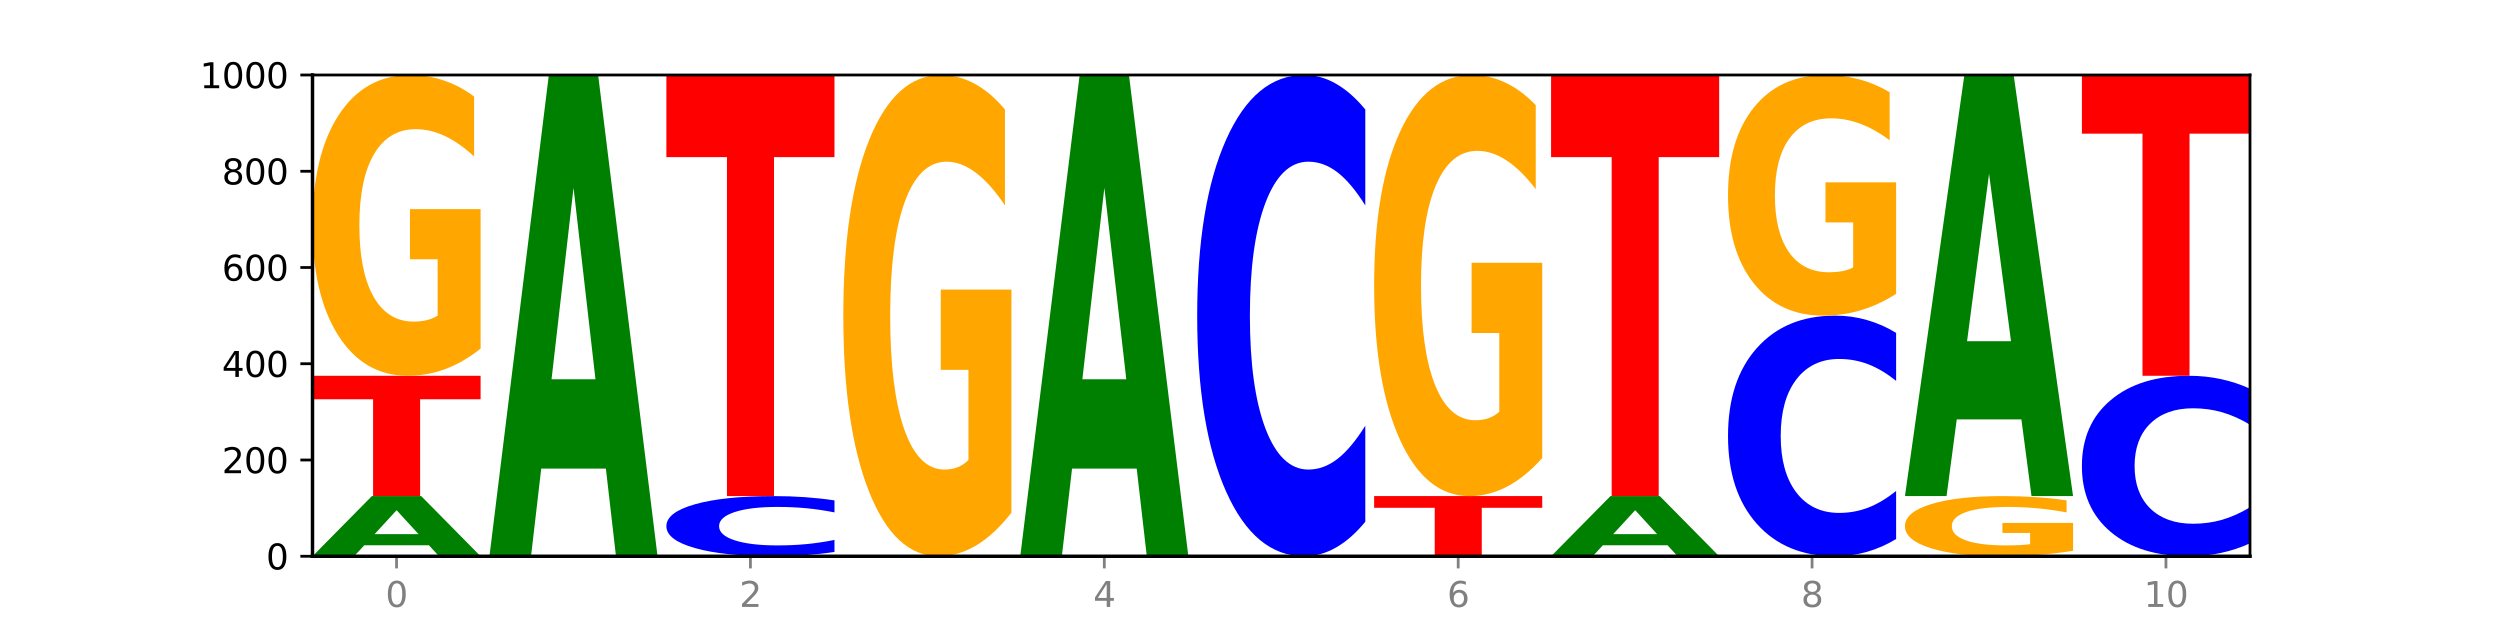 <?xml version="1.0" encoding="utf-8" standalone="no"?>
<!DOCTYPE svg PUBLIC "-//W3C//DTD SVG 1.1//EN"
  "http://www.w3.org/Graphics/SVG/1.1/DTD/svg11.dtd">
<svg xmlns:xlink="http://www.w3.org/1999/xlink" width="720pt" height="180pt" viewBox="0 0 720 180" xmlns="http://www.w3.org/2000/svg" version="1.1">
 <defs>
  <style type="text/css">*{stroke-linejoin: round; stroke-linecap: butt}</style>
 </defs>
 <g id="figure_1">
  <g id="patch_1">
   <path d="M 0 180 
L 720 180 
L 720 0 
L 0 0 
z
" style="fill: #ffffff"/>
  </g>
  <g id="axes_1">
   <g id="patch_2">
    <path d="M 90 160.2 
L 648 160.2 
L 648 21.6 
L 90 21.6 
z
" style="fill: #ffffff"/>
   </g>
   <g id="line2d_1">
    <path d="M 90 160.2 
L 648 160.2 
" clip-path="url(#pe165248540)" style="fill: none; stroke: #000000; stroke-width: 0.5; stroke-linecap: square"/>
   </g>
   <g id="patch_3">
    <path d="M 123.534 157.044 
L 104.916 157.044 
L 101.977 160.2 
L 90 160.2 
L 107.104 142.875 
L 121.307 142.875 
L 138.411 160.2 
L 126.444 160.2 
L 123.534 157.044 
z
M 107.886 153.828 
L 120.535 153.828 
L 114.22 146.937 
L 107.886 153.828 
z
" clip-path="url(#pe165248540)" style="fill: #008000"/>
   </g>
   <g id="patch_4">
    <path d="M 90 108.225 
L 138.411 108.225 
L 138.411 114.983 
L 120.994 114.983 
L 120.994 142.875 
L 107.45 142.875 
L 107.45 114.983 
L 90 114.983 
L 90 108.225 
z
" clip-path="url(#pe165248540)" style="fill: #ff0000"/>
   </g>
   <g id="patch_5">
    <path d="M 138.411 100.387 
Q 133.529 104.306 128.277 106.275 
Q 123.026 108.225 117.428 108.225 
Q 104.777 108.225 97.389 96.558 
Q 90 84.891 90 64.939 
Q 90 44.755 97.519 33.177 
Q 105.048 21.6 118.144 21.6 
Q 123.189 21.6 127.811 23.175 
Q 132.444 24.731 136.545 27.809 
L 136.545 45.077 
Q 132.313 41.122 128.126 39.172 
Q 123.938 37.204 119.728 37.204 
Q 111.938 37.204 107.717 44.397 
Q 103.497 51.573 103.497 64.939 
Q 103.497 78.181 107.566 85.41 
Q 111.634 92.621 119.12 92.621 
Q 121.16 92.621 122.907 92.21 
Q 124.654 91.78 126.042 90.886 
L 126.042 74.674 
L 118.068 74.674 
L 118.068 60.233 
L 138.411 60.233 
L 138.411 100.387 
z
" clip-path="url(#pe165248540)" style="fill: #ffa600"/>
   </g>
   <g id="patch_6">
    <path d="M 174.493 134.951 
L 155.875 134.951 
L 152.935 160.2 
L 140.959 160.2 
L 158.063 21.6 
L 172.266 21.6 
L 189.37 160.2 
L 177.403 160.2 
L 174.493 134.951 
z
M 158.845 109.228 
L 171.494 109.228 
L 165.179 54.096 
L 158.845 109.228 
z
" clip-path="url(#pe165248540)" style="fill: #008000"/>
   </g>
   <g id="patch_7">
    <path d="M 240.329 158.958 
Q 236.279 159.574 231.9 159.885 
Q 227.522 160.2 222.753 160.2 
Q 208.53 160.2 200.224 157.867 
Q 191.918 155.533 191.918 151.543 
Q 191.918 147.538 200.224 145.208 
Q 208.53 142.875 222.753 142.875 
Q 227.522 142.875 231.9 143.19 
Q 236.279 143.501 240.329 144.117 
L 240.329 147.57 
Q 236.243 146.754 232.279 146.375 
Q 228.314 145.996 223.936 145.996 
Q 216.081 145.996 211.58 147.474 
Q 207.091 148.948 207.091 151.543 
Q 207.091 154.127 211.58 155.605 
Q 216.081 157.079 223.936 157.079 
Q 228.314 157.079 232.279 156.7 
Q 236.243 156.317 240.329 155.501 
L 240.329 158.958 
z
" clip-path="url(#pe165248540)" style="fill: #0000ff"/>
   </g>
   <g id="patch_8">
    <path d="M 191.918 21.6 
L 240.329 21.6 
L 240.329 45.252 
L 222.912 45.252 
L 222.912 142.875 
L 209.368 142.875 
L 209.368 45.252 
L 191.918 45.252 
L 191.918 21.6 
z
" clip-path="url(#pe165248540)" style="fill: #ff0000"/>
   </g>
   <g id="patch_9">
    <path d="M 291.288 147.66 
Q 286.405 153.93 281.154 157.079 
Q 275.903 160.2 270.305 160.2 
Q 257.654 160.2 250.265 141.533 
Q 242.877 122.866 242.877 90.943 
Q 242.877 58.648 250.395 40.124 
Q 257.925 21.6 271.021 21.6 
Q 276.066 21.6 280.688 24.119 
Q 285.32 26.61 289.422 31.535 
L 289.422 59.163 
Q 285.19 52.836 281.002 49.715 
Q 276.814 46.566 272.605 46.566 
Q 264.815 46.566 260.594 58.075 
Q 256.374 69.556 256.374 90.943 
Q 256.374 112.129 260.442 123.696 
Q 264.511 135.234 271.997 135.234 
Q 274.037 135.234 275.784 134.576 
Q 277.53 133.889 278.919 132.457 
L 278.919 106.518 
L 270.945 106.518 
L 270.945 83.413 
L 291.288 83.413 
L 291.288 147.66 
z
" clip-path="url(#pe165248540)" style="fill: #ffa600"/>
   </g>
   <g id="patch_10">
    <path d="M 327.37 134.951 
L 308.752 134.951 
L 305.812 160.2 
L 293.836 160.2 
L 310.939 21.6 
L 325.143 21.6 
L 342.247 160.2 
L 330.28 160.2 
L 327.37 134.951 
z
M 311.721 109.228 
L 324.371 109.228 
L 318.056 54.096 
L 311.721 109.228 
z
" clip-path="url(#pe165248540)" style="fill: #008000"/>
   </g>
   <g id="patch_11">
    <path d="M 393.205 150.265 
Q 389.156 155.19 384.777 157.681 
Q 380.398 160.2 375.629 160.2 
Q 361.407 160.2 353.101 141.533 
Q 344.795 122.866 344.795 90.943 
Q 344.795 58.905 353.101 40.267 
Q 361.407 21.6 375.629 21.6 
Q 380.398 21.6 384.777 24.119 
Q 389.156 26.61 393.205 31.535 
L 393.205 59.163 
Q 389.119 52.635 385.155 49.601 
Q 381.191 46.566 376.812 46.566 
Q 368.957 46.566 364.457 58.39 
Q 359.968 70.186 359.968 90.943 
Q 359.968 111.614 364.457 123.439 
Q 368.957 135.234 376.812 135.234 
Q 381.191 135.234 385.155 132.199 
Q 389.119 129.136 393.205 122.608 
L 393.205 150.265 
z
" clip-path="url(#pe165248540)" style="fill: #0000ff"/>
   </g>
   <g id="patch_12">
    <path d="M 395.753 142.875 
L 444.164 142.875 
L 444.164 146.254 
L 426.748 146.254 
L 426.748 160.2 
L 413.204 160.2 
L 413.204 146.254 
L 395.753 146.254 
L 395.753 142.875 
z
" clip-path="url(#pe165248540)" style="fill: #ff0000"/>
   </g>
   <g id="patch_13">
    <path d="M 444.164 131.902 
Q 439.282 137.389 434.031 140.144 
Q 428.78 142.875 423.181 142.875 
Q 410.531 142.875 403.142 126.541 
Q 395.753 110.208 395.753 82.275 
Q 395.753 54.017 403.272 37.808 
Q 410.802 21.6 423.897 21.6 
Q 428.942 21.6 433.564 23.805 
Q 438.197 25.984 442.298 30.293 
L 442.298 54.468 
Q 438.067 48.931 433.879 46.201 
Q 429.691 43.445 425.481 43.445 
Q 417.691 43.445 413.471 53.516 
Q 409.25 63.562 409.25 82.275 
Q 409.25 100.813 413.319 110.934 
Q 417.388 121.03 424.874 121.03 
Q 426.914 121.03 428.66 120.454 
Q 430.407 119.853 431.796 118.6 
L 431.796 95.903 
L 423.821 95.903 
L 423.821 75.686 
L 444.164 75.686 
L 444.164 131.902 
z
" clip-path="url(#pe165248540)" style="fill: #ffa600"/>
   </g>
   <g id="patch_14">
    <path d="M 480.247 157.044 
L 461.629 157.044 
L 458.689 160.2 
L 446.712 160.2 
L 463.816 142.875 
L 478.02 142.875 
L 495.123 160.2 
L 483.157 160.2 
L 480.247 157.044 
z
M 464.598 153.828 
L 477.248 153.828 
L 470.933 146.937 
L 464.598 153.828 
z
" clip-path="url(#pe165248540)" style="fill: #008000"/>
   </g>
   <g id="patch_15">
    <path d="M 446.712 21.6 
L 495.123 21.6 
L 495.123 45.252 
L 477.707 45.252 
L 477.707 142.875 
L 464.163 142.875 
L 464.163 45.252 
L 446.712 45.252 
L 446.712 21.6 
z
" clip-path="url(#pe165248540)" style="fill: #ff0000"/>
   </g>
   <g id="patch_16">
    <path d="M 546.082 155.233 
Q 542.033 157.695 537.654 158.94 
Q 533.275 160.2 528.506 160.2 
Q 514.284 160.2 505.978 150.866 
Q 497.671 141.533 497.671 125.571 
Q 497.671 109.553 505.978 100.234 
Q 514.284 90.9 528.506 90.9 
Q 533.275 90.9 537.654 92.16 
Q 542.033 93.405 546.082 95.867 
L 546.082 109.682 
Q 541.996 106.418 538.032 104.9 
Q 534.068 103.383 529.689 103.383 
Q 521.834 103.383 517.333 109.295 
Q 512.845 115.193 512.845 125.571 
Q 512.845 135.907 517.333 141.819 
Q 521.834 147.717 529.689 147.717 
Q 534.068 147.717 538.032 146.2 
Q 541.996 144.668 546.082 141.404 
L 546.082 155.233 
z
" clip-path="url(#pe165248540)" style="fill: #0000ff"/>
   </g>
   <g id="patch_17">
    <path d="M 546.082 84.63 
Q 541.2 87.765 535.949 89.34 
Q 530.697 90.9 525.099 90.9 
Q 512.448 90.9 505.06 81.566 
Q 497.671 72.233 497.671 56.271 
Q 497.671 40.124 505.19 30.862 
Q 512.72 21.6 525.815 21.6 
Q 530.86 21.6 535.482 22.86 
Q 540.115 24.105 544.216 26.567 
L 544.216 40.382 
Q 539.985 37.218 535.797 35.658 
Q 531.609 34.083 527.399 34.083 
Q 519.609 34.083 515.389 39.838 
Q 511.168 45.578 511.168 56.271 
Q 511.168 66.865 515.237 72.648 
Q 519.305 78.417 526.792 78.417 
Q 528.831 78.417 530.578 78.088 
Q 532.325 77.744 533.714 77.029 
L 533.714 64.059 
L 525.739 64.059 
L 525.739 52.507 
L 546.082 52.507 
L 546.082 84.63 
z
" clip-path="url(#pe165248540)" style="fill: #ffa600"/>
   </g>
   <g id="patch_18">
    <path d="M 597.041 158.632 
Q 592.159 159.416 586.908 159.81 
Q 581.656 160.2 576.058 160.2 
Q 563.407 160.2 556.019 157.867 
Q 548.63 155.533 548.63 151.543 
Q 548.63 147.506 556.149 145.19 
Q 563.679 142.875 576.774 142.875 
Q 581.819 142.875 586.441 143.19 
Q 591.074 143.501 595.175 144.117 
L 595.175 147.57 
Q 590.944 146.779 586.756 146.389 
Q 582.568 145.996 578.358 145.996 
Q 570.568 145.996 566.348 147.434 
Q 562.127 148.869 562.127 151.543 
Q 562.127 154.191 566.196 155.637 
Q 570.264 157.079 577.75 157.079 
Q 579.79 157.079 581.537 156.997 
Q 583.284 156.911 584.673 156.732 
L 584.673 153.49 
L 576.698 153.49 
L 576.698 150.602 
L 597.041 150.602 
L 597.041 158.632 
z
" clip-path="url(#pe165248540)" style="fill: #ffa600"/>
   </g>
   <g id="patch_19">
    <path d="M 582.164 120.782 
L 563.546 120.782 
L 560.607 142.875 
L 548.63 142.875 
L 565.734 21.6 
L 579.937 21.6 
L 597.041 142.875 
L 585.074 142.875 
L 582.164 120.782 
z
M 566.516 98.274 
L 579.165 98.274 
L 572.85 50.034 
L 566.516 98.274 
z
" clip-path="url(#pe165248540)" style="fill: #008000"/>
   </g>
   <g id="patch_20">
    <path d="M 648 156.474 
Q 643.951 158.321 639.572 159.255 
Q 635.193 160.2 630.424 160.2 
Q 616.202 160.2 607.895 153.2 
Q 599.589 146.2 599.589 134.229 
Q 599.589 122.215 607.895 115.225 
Q 616.202 108.225 630.424 108.225 
Q 635.193 108.225 639.572 109.17 
Q 643.951 110.104 648 111.951 
L 648 122.311 
Q 643.914 119.863 639.95 118.725 
Q 635.986 117.587 631.607 117.587 
Q 623.752 117.587 619.251 122.021 
Q 614.762 126.445 614.762 134.229 
Q 614.762 141.98 619.251 146.414 
Q 623.752 150.838 631.607 150.838 
Q 635.986 150.838 639.95 149.7 
Q 643.914 148.551 648 146.103 
L 648 156.474 
z
" clip-path="url(#pe165248540)" style="fill: #0000ff"/>
   </g>
   <g id="patch_21">
    <path d="M 599.589 21.6 
L 648 21.6 
L 648 38.494 
L 630.583 38.494 
L 630.583 108.225 
L 617.04 108.225 
L 617.04 38.494 
L 599.589 38.494 
L 599.589 21.6 
z
" clip-path="url(#pe165248540)" style="fill: #ff0000"/>
   </g>
   <g id="matplotlib.axis_1">
    <g id="xtick_1">
     <g id="line2d_2">
      <defs>
       <path id="m287484acb9" d="M 0 0 
L 0 3.5 
" style="stroke: #808080; stroke-width: 0.8"/>
      </defs>
      <g>
       <use xlink:href="#m287484acb9" x="114.205" y="160.2" style="fill: #808080; stroke: #808080; stroke-width: 0.8"/>
      </g>
     </g>
     <g id="text_1">
      <!-- 0 -->
      <g style="fill: #808080" transform="translate(111.024 174.798) scale(0.1 -0.1)">
       <defs>
        <path id="DejaVuSans-30" d="M 2034 4250 
Q 1547 4250 1301 3770 
Q 1056 3291 1056 2328 
Q 1056 1369 1301 889 
Q 1547 409 2034 409 
Q 2525 409 2770 889 
Q 3016 1369 3016 2328 
Q 3016 3291 2770 3770 
Q 2525 4250 2034 4250 
z
M 2034 4750 
Q 2819 4750 3233 4129 
Q 3647 3509 3647 2328 
Q 3647 1150 3233 529 
Q 2819 -91 2034 -91 
Q 1250 -91 836 529 
Q 422 1150 422 2328 
Q 422 3509 836 4129 
Q 1250 4750 2034 4750 
z
" transform="scale(0.016)"/>
       </defs>
       <use xlink:href="#DejaVuSans-30"/>
      </g>
     </g>
    </g>
    <g id="xtick_2">
     <g id="line2d_3">
      <g>
       <use xlink:href="#m287484acb9" x="216.123" y="160.2" style="fill: #808080; stroke: #808080; stroke-width: 0.8"/>
      </g>
     </g>
     <g id="text_2">
      <!-- 2 -->
      <g style="fill: #808080" transform="translate(212.942 174.798) scale(0.1 -0.1)">
       <defs>
        <path id="DejaVuSans-32" d="M 1228 531 
L 3431 531 
L 3431 0 
L 469 0 
L 469 531 
Q 828 903 1448 1529 
Q 2069 2156 2228 2338 
Q 2531 2678 2651 2914 
Q 2772 3150 2772 3378 
Q 2772 3750 2511 3984 
Q 2250 4219 1831 4219 
Q 1534 4219 1204 4116 
Q 875 4013 500 3803 
L 500 4441 
Q 881 4594 1212 4672 
Q 1544 4750 1819 4750 
Q 2544 4750 2975 4387 
Q 3406 4025 3406 3419 
Q 3406 3131 3298 2873 
Q 3191 2616 2906 2266 
Q 2828 2175 2409 1742 
Q 1991 1309 1228 531 
z
" transform="scale(0.016)"/>
       </defs>
       <use xlink:href="#DejaVuSans-32"/>
      </g>
     </g>
    </g>
    <g id="xtick_3">
     <g id="line2d_4">
      <g>
       <use xlink:href="#m287484acb9" x="318.041" y="160.2" style="fill: #808080; stroke: #808080; stroke-width: 0.8"/>
      </g>
     </g>
     <g id="text_3">
      <!-- 4 -->
      <g style="fill: #808080" transform="translate(314.86 174.798) scale(0.1 -0.1)">
       <defs>
        <path id="DejaVuSans-34" d="M 2419 4116 
L 825 1625 
L 2419 1625 
L 2419 4116 
z
M 2253 4666 
L 3047 4666 
L 3047 1625 
L 3713 1625 
L 3713 1100 
L 3047 1100 
L 3047 0 
L 2419 0 
L 2419 1100 
L 313 1100 
L 313 1709 
L 2253 4666 
z
" transform="scale(0.016)"/>
       </defs>
       <use xlink:href="#DejaVuSans-34"/>
      </g>
     </g>
    </g>
    <g id="xtick_4">
     <g id="line2d_5">
      <g>
       <use xlink:href="#m287484acb9" x="419.959" y="160.2" style="fill: #808080; stroke: #808080; stroke-width: 0.8"/>
      </g>
     </g>
     <g id="text_4">
      <!-- 6 -->
      <g style="fill: #808080" transform="translate(416.778 174.798) scale(0.1 -0.1)">
       <defs>
        <path id="DejaVuSans-36" d="M 2113 2584 
Q 1688 2584 1439 2293 
Q 1191 2003 1191 1497 
Q 1191 994 1439 701 
Q 1688 409 2113 409 
Q 2538 409 2786 701 
Q 3034 994 3034 1497 
Q 3034 2003 2786 2293 
Q 2538 2584 2113 2584 
z
M 3366 4563 
L 3366 3988 
Q 3128 4100 2886 4159 
Q 2644 4219 2406 4219 
Q 1781 4219 1451 3797 
Q 1122 3375 1075 2522 
Q 1259 2794 1537 2939 
Q 1816 3084 2150 3084 
Q 2853 3084 3261 2657 
Q 3669 2231 3669 1497 
Q 3669 778 3244 343 
Q 2819 -91 2113 -91 
Q 1303 -91 875 529 
Q 447 1150 447 2328 
Q 447 3434 972 4092 
Q 1497 4750 2381 4750 
Q 2619 4750 2861 4703 
Q 3103 4656 3366 4563 
z
" transform="scale(0.016)"/>
       </defs>
       <use xlink:href="#DejaVuSans-36"/>
      </g>
     </g>
    </g>
    <g id="xtick_5">
     <g id="line2d_6">
      <g>
       <use xlink:href="#m287484acb9" x="521.877" y="160.2" style="fill: #808080; stroke: #808080; stroke-width: 0.8"/>
      </g>
     </g>
     <g id="text_5">
      <!-- 8 -->
      <g style="fill: #808080" transform="translate(518.695 174.798) scale(0.1 -0.1)">
       <defs>
        <path id="DejaVuSans-38" d="M 2034 2216 
Q 1584 2216 1326 1975 
Q 1069 1734 1069 1313 
Q 1069 891 1326 650 
Q 1584 409 2034 409 
Q 2484 409 2743 651 
Q 3003 894 3003 1313 
Q 3003 1734 2745 1975 
Q 2488 2216 2034 2216 
z
M 1403 2484 
Q 997 2584 770 2862 
Q 544 3141 544 3541 
Q 544 4100 942 4425 
Q 1341 4750 2034 4750 
Q 2731 4750 3128 4425 
Q 3525 4100 3525 3541 
Q 3525 3141 3298 2862 
Q 3072 2584 2669 2484 
Q 3125 2378 3379 2068 
Q 3634 1759 3634 1313 
Q 3634 634 3220 271 
Q 2806 -91 2034 -91 
Q 1263 -91 848 271 
Q 434 634 434 1313 
Q 434 1759 690 2068 
Q 947 2378 1403 2484 
z
M 1172 3481 
Q 1172 3119 1398 2916 
Q 1625 2713 2034 2713 
Q 2441 2713 2670 2916 
Q 2900 3119 2900 3481 
Q 2900 3844 2670 4047 
Q 2441 4250 2034 4250 
Q 1625 4250 1398 4047 
Q 1172 3844 1172 3481 
z
" transform="scale(0.016)"/>
       </defs>
       <use xlink:href="#DejaVuSans-38"/>
      </g>
     </g>
    </g>
    <g id="xtick_6">
     <g id="line2d_7">
      <g>
       <use xlink:href="#m287484acb9" x="623.795" y="160.2" style="fill: #808080; stroke: #808080; stroke-width: 0.8"/>
      </g>
     </g>
     <g id="text_6">
      <!-- 10 -->
      <g style="fill: #808080" transform="translate(617.432 174.798) scale(0.1 -0.1)">
       <defs>
        <path id="DejaVuSans-31" d="M 794 531 
L 1825 531 
L 1825 4091 
L 703 3866 
L 703 4441 
L 1819 4666 
L 2450 4666 
L 2450 531 
L 3481 531 
L 3481 0 
L 794 0 
L 794 531 
z
" transform="scale(0.016)"/>
       </defs>
       <use xlink:href="#DejaVuSans-31"/>
       <use xlink:href="#DejaVuSans-30" x="63.623"/>
      </g>
     </g>
    </g>
   </g>
   <g id="matplotlib.axis_2">
    <g id="ytick_1">
     <g id="line2d_8">
      <defs>
       <path id="m85d9f12822" d="M 0 0 
L -3.5 0 
" style="stroke: #000000; stroke-width: 0.8"/>
      </defs>
      <g>
       <use xlink:href="#m85d9f12822" x="90" y="160.2" style="stroke: #000000; stroke-width: 0.8"/>
      </g>
     </g>
     <g id="text_7">
      <!-- 0 -->
      <g transform="translate(76.638 163.999) scale(0.1 -0.1)">
       <use xlink:href="#DejaVuSans-30"/>
      </g>
     </g>
    </g>
    <g id="ytick_2">
     <g id="line2d_9">
      <g>
       <use xlink:href="#m85d9f12822" x="90" y="132.48" style="stroke: #000000; stroke-width: 0.8"/>
      </g>
     </g>
     <g id="text_8">
      <!-- 200 -->
      <g transform="translate(63.913 136.279) scale(0.1 -0.1)">
       <use xlink:href="#DejaVuSans-32"/>
       <use xlink:href="#DejaVuSans-30" x="63.623"/>
       <use xlink:href="#DejaVuSans-30" x="127.246"/>
      </g>
     </g>
    </g>
    <g id="ytick_3">
     <g id="line2d_10">
      <g>
       <use xlink:href="#m85d9f12822" x="90" y="104.76" style="stroke: #000000; stroke-width: 0.8"/>
      </g>
     </g>
     <g id="text_9">
      <!-- 400 -->
      <g transform="translate(63.913 108.559) scale(0.1 -0.1)">
       <use xlink:href="#DejaVuSans-34"/>
       <use xlink:href="#DejaVuSans-30" x="63.623"/>
       <use xlink:href="#DejaVuSans-30" x="127.246"/>
      </g>
     </g>
    </g>
    <g id="ytick_4">
     <g id="line2d_11">
      <g>
       <use xlink:href="#m85d9f12822" x="90" y="77.04" style="stroke: #000000; stroke-width: 0.8"/>
      </g>
     </g>
     <g id="text_10">
      <!-- 600 -->
      <g transform="translate(63.913 80.839) scale(0.1 -0.1)">
       <use xlink:href="#DejaVuSans-36"/>
       <use xlink:href="#DejaVuSans-30" x="63.623"/>
       <use xlink:href="#DejaVuSans-30" x="127.246"/>
      </g>
     </g>
    </g>
    <g id="ytick_5">
     <g id="line2d_12">
      <g>
       <use xlink:href="#m85d9f12822" x="90" y="49.32" style="stroke: #000000; stroke-width: 0.8"/>
      </g>
     </g>
     <g id="text_11">
      <!-- 800 -->
      <g transform="translate(63.913 53.119) scale(0.1 -0.1)">
       <use xlink:href="#DejaVuSans-38"/>
       <use xlink:href="#DejaVuSans-30" x="63.623"/>
       <use xlink:href="#DejaVuSans-30" x="127.246"/>
      </g>
     </g>
    </g>
    <g id="ytick_6">
     <g id="line2d_13">
      <g>
       <use xlink:href="#m85d9f12822" x="90" y="21.6" style="stroke: #000000; stroke-width: 0.8"/>
      </g>
     </g>
     <g id="text_12">
      <!-- 1000 -->
      <g transform="translate(57.55 25.399) scale(0.1 -0.1)">
       <use xlink:href="#DejaVuSans-31"/>
       <use xlink:href="#DejaVuSans-30" x="63.623"/>
       <use xlink:href="#DejaVuSans-30" x="127.246"/>
       <use xlink:href="#DejaVuSans-30" x="190.869"/>
      </g>
     </g>
    </g>
   </g>
   <g id="patch_22">
    <path d="M 90 160.2 
L 90 21.6 
" style="fill: none; stroke: #000000; stroke-linejoin: miter; stroke-linecap: square"/>
   </g>
   <g id="patch_23">
    <path d="M 648 160.2 
L 648 21.6 
" style="fill: none; stroke: #000000; stroke-width: 0.8; stroke-linejoin: miter; stroke-linecap: square"/>
   </g>
   <g id="patch_24">
    <path d="M 90 160.2 
L 648 160.2 
" style="fill: none; stroke: #000000; stroke-linejoin: miter; stroke-linecap: square"/>
   </g>
   <g id="patch_25">
    <path d="M 90 21.6 
L 648 21.6 
" style="fill: none; stroke: #000000; stroke-width: 0.8; stroke-linejoin: miter; stroke-linecap: square"/>
   </g>
  </g>
 </g>
 <defs>
  <clipPath id="pe165248540">
   <rect x="90" y="21.6" width="558" height="138.6"/>
  </clipPath>
 </defs>
</svg>
